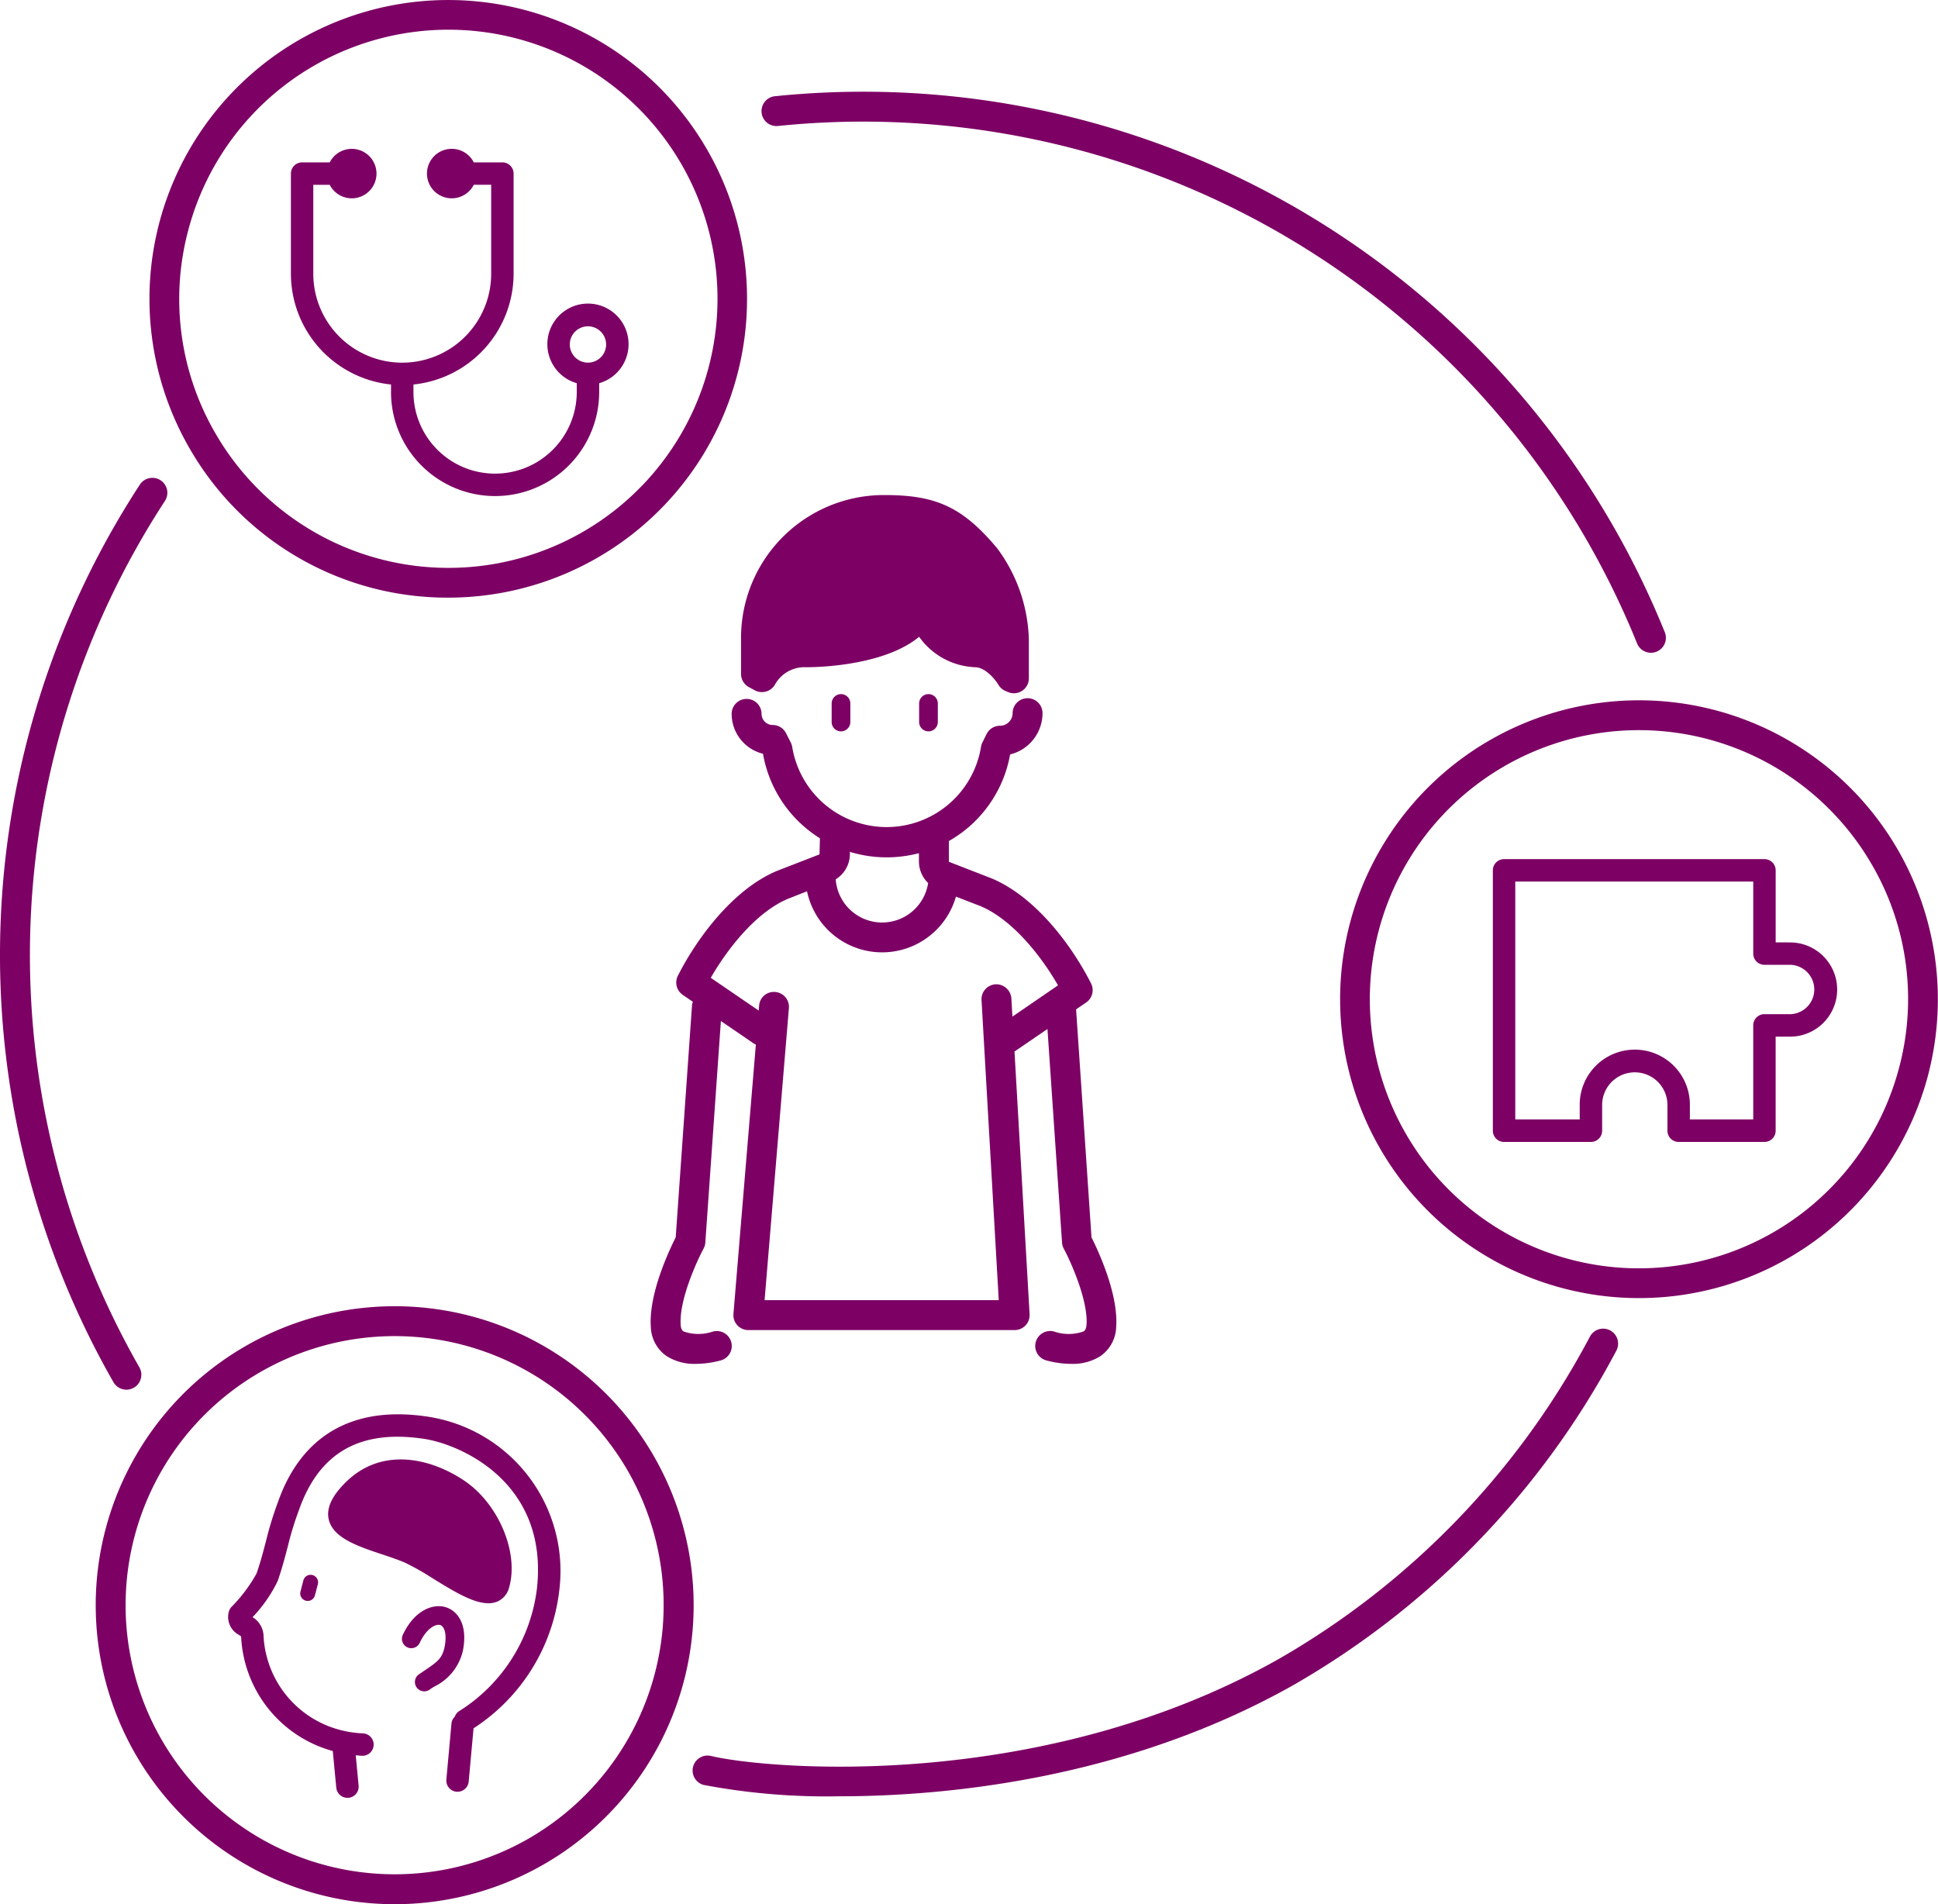 <svg xmlns="http://www.w3.org/2000/svg" width="129.646" height="127.369" viewBox="0 0 129.646 127.369"><g transform="translate(-84.113 -20.18)"><path d="M127.759,117.423a20,20,0,1,0,2.117,15.157A20.02,20.02,0,0,0,127.759,117.423Zm-8.116,25.648a18,18,0,1,1,6.391-24.634A18.018,18.018,0,0,1,119.643,143.071Z" fill="#7d0064"/><path d="M210.992,76.885a19.994,19.994,0,1,0,2.118,15.156A20.022,20.022,0,0,0,210.992,76.885Zm.182,14.653A18,18,0,1,1,209.267,77.9,17.874,17.874,0,0,1,211.174,91.538Z" fill="#7d0064"/><path d="M114.142,60.158A19.988,19.988,0,1,0,96.869,50.3,19.879,19.879,0,0,0,114.142,60.158ZM96.688,35.65a18,18,0,1,1,1.906,13.638A17.869,17.869,0,0,1,96.688,35.65Z" fill="#7d0064"/><path d="M92.57,113.14a.987.987,0,0,0,.493-.131,1,1,0,0,0,.375-1.363A55.594,55.594,0,0,1,95.146,53.69,1,1,0,0,0,93.468,52.6,57.586,57.586,0,0,0,91.7,112.634,1,1,0,0,0,92.57,113.14Z" fill="#7d0064"/><path d="M191.834,109.179a1,1,0,0,0-1.354.4,53.952,53.952,0,0,1-20.792,21.558c-15.991,9.037-34.348,7.388-38.032,6.5a1,1,0,0,0-.471,1.943,44.267,44.267,0,0,0,9.052.76c8.015,0,19.753-1.423,30.435-7.46a55.943,55.943,0,0,0,21.568-22.348A1,1,0,0,0,191.834,109.179Z" fill="#7d0064"/><path d="M136.159,28.607a55.848,55.848,0,0,1,57.472,34.62,1,1,0,0,0,1.854-.75,57.847,57.847,0,0,0-59.531-35.86,1,1,0,0,0,.205,1.99Z" fill="#7d0064"/><path d="M203.749,83.22H202.9V78.4a.75.75,0,0,0-.75-.75H184.73a.75.75,0,0,0-.75.75V95.818a.75.75,0,0,0,.75.75h5.811a.75.75,0,0,0,.75-.75V94.143a2.185,2.185,0,1,1,4.369,0v1.675a.75.75,0,0,0,.75.75h5.738a.75.75,0,0,0,.75-.75V89.524h.851a3.152,3.152,0,1,0,0-6.3Zm0,4.8h-1.6a.75.75,0,0,0-.75.75v6.294H197.16v-.925a3.685,3.685,0,1,0-7.369,0v.925H185.48V79.151H201.4V83.97a.75.75,0,0,0,.75.75h1.6a1.652,1.652,0,1,1,0,3.3Z" fill="#7d0064"/><path d="M110.271,45.9v.5a6.962,6.962,0,0,0,13.925,0v-.586a2.716,2.716,0,1,0-1.5,0V46.4a5.462,5.462,0,0,1-10.925,0v-.5a7.458,7.458,0,0,0,6.7-7.409v-6.7a.75.75,0,0,0-.75-.75h-1.914a1.655,1.655,0,1,0,0,1.5h1.164v5.949a5.949,5.949,0,0,1-11.9,0V32.542h1.1a1.654,1.654,0,1,0,0-1.5h-1.847a.75.75,0,0,0-.75.75v6.7A7.457,7.457,0,0,0,110.271,45.9Zm11.959-2.678a1.215,1.215,0,1,1,1.216,1.216A1.217,1.217,0,0,1,122.23,43.222Z" fill="#7d0064"/><path d="M104.413,125.881l-.194.746a.5.5,0,1,0,.967.252l.194-.746a.5.5,0,0,0-.967-.252Z" fill="#7d0064"/><path d="M115.07,130.644c.365-1.779-.334-2.689-1.11-2.944-.848-.282-2.123.174-2.9,1.842a.625.625,0,0,0,1.133.53c.457-.982,1.084-1.284,1.376-1.186.264.088.464.6.28,1.495-.173.764-.486.974-1.414,1.6l-.321.217a.625.625,0,0,0,.7,1.033l.314-.212A3.555,3.555,0,0,0,115.07,130.644Z" fill="#7d0064"/><path d="M112.745,114.947c-4.99-.765-8.468,1.221-10.043,5.728a22.652,22.652,0,0,0-.791,2.58c-.185.708-.377,1.441-.635,2.181A10.2,10.2,0,0,1,99.6,127.67a.744.744,0,0,0-.179.325,1.35,1.35,0,0,0,.669,1.543c.06.042.148.107.153.1a8.344,8.344,0,0,0,6.132,7.673l.234,2.451a.751.751,0,0,0,.746.679l.072,0a.751.751,0,0,0,.676-.818l-.193-2.031c.133.012.265.033.4.038h.034a.75.75,0,0,0,.032-1.5,7.17,7.17,0,0,1-1.49-.223,6.859,6.859,0,0,1-5.144-6.338,1.525,1.525,0,0,0-.732-1.212,9.449,9.449,0,0,0,1.681-2.421c.278-.8.477-1.558.671-2.295a20.684,20.684,0,0,1,.745-2.436c1.353-3.871,4.106-5.432,8.409-4.77,2.36.363,8.31,2.872,7.515,10.019a11.291,11.291,0,0,1-5.244,8.215.734.734,0,0,0-.246.339.747.747,0,0,0-.227.47l-.341,3.741a.752.752,0,0,0,.679.816c.023,0,.047,0,.069,0a.75.75,0,0,0,.746-.682l.325-3.562a12.727,12.727,0,0,0,5.729-9.174A10.447,10.447,0,0,0,112.745,114.947Z" fill="#7d0064"/><path d="M113.047,125.753c1.389.857,2.713,1.674,3.737,1.674a1.567,1.567,0,0,0,.568-.1,1.4,1.4,0,0,0,.828-.99c.65-2.323-.729-5.58-3.01-7.112-2.245-1.509-5.507-2.278-7.92.1-.944.93-1.319,1.748-1.144,2.5.287,1.237,1.956,1.794,3.571,2.332.555.185,1.08.36,1.524.553A17.041,17.041,0,0,1,113.047,125.753Z" fill="#7d0064"/><path d="M150.9,65.98a1,1,0,0,0,.47.418l.17.073a1,1,0,0,0,1.4-.918V62.987a10.684,10.684,0,0,0-2.125-6.138c-2.29-2.723-4.042-3.553-7.5-3.553a9.557,9.557,0,0,0-9.628,9.691v2.277a1,1,0,0,0,.523.879l.4.216a1.009,1.009,0,0,0,1.359-.409,2.253,2.253,0,0,1,1.988-1.139c.061.006,5.092.077,7.643-2.034a4.82,4.82,0,0,0,3.742,2.035C150.05,64.818,150.717,65.67,150.9,65.98Z" fill="#7d0064"/><path d="M156.6,109.243a2.971,2.971,0,0,1-1.949.013,1,1,0,1,0-.567,1.918,6.427,6.427,0,0,0,1.692.239,3.437,3.437,0,0,0,1.962-.526,2.459,2.459,0,0,0,1.043-1.936c.161-2.243-1.249-5.2-1.651-6L156.1,87.7l.673-.46a1,1,0,0,0,.327-1.278c-1.327-2.617-3.772-5.837-6.677-7.034l-2.831-1.1V76.437a8.333,8.333,0,0,0,4.094-5.79,2.848,2.848,0,0,0,2.168-2.762,1,1,0,0,0-2,0,.844.844,0,0,1-.843.843,1,1,0,0,0-.9.558l-.28.566a.971.971,0,0,0-.091.287,6.4,6.4,0,0,1-12.632,0,1.019,1.019,0,0,0-.1-.3l-.314-.616a1,1,0,0,0-.891-.546.746.746,0,0,1-.745-.745,1,1,0,0,0-2,0,2.75,2.75,0,0,0,2.093,2.667l.006.012a8.341,8.341,0,0,0,3.806,5.643l-.026,1.078-2.82,1.093c-2.884,1.19-5.33,4.409-6.657,7.027a1,1,0,0,0,.327,1.277l.679.464a1.04,1.04,0,0,0-.057.209l-1.093,15.55c-.4.792-1.82,3.75-1.664,5.992a2.461,2.461,0,0,0,1.04,1.938,3.445,3.445,0,0,0,1.973.53,6.445,6.445,0,0,0,1.679-.234,1,1,0,0,0-.558-1.921,2.984,2.984,0,0,1-1.952-.016c-.053-.038-.165-.116-.186-.436-.115-1.64,1.067-4.238,1.531-5.1a1,1,0,0,0,.117-.4l1.042-14.826,2.209,1.51a1.045,1.045,0,0,0,.131.063l-1.5,18.018a1,1,0,0,0,1,1.083h17.811a1,1,0,0,0,1-1.058l-1.01-17.583c.011-.007.024-.009.035-.016l2.171-1.484.975,14.29a.976.976,0,0,0,.117.405c.463.864,1.638,3.465,1.521,5.1C156.769,109.128,156.658,109.205,156.6,109.243ZM143.423,77.531a8.529,8.529,0,0,0,2.164-.28v.577a2,2,0,0,0,.616,1.419A3.114,3.114,0,0,1,140.019,79a1.989,1.989,0,0,0,.949-1.679v-.157A8.479,8.479,0,0,0,143.423,77.531Zm8.417,10.653-.07-1.221a1.015,1.015,0,0,0-1.056-.94,1,1,0,0,0-.94,1.056l1.152,20.07H135.261l1.627-19.533a1,1,0,0,0-.913-1.079.986.986,0,0,0-1.079.913l-.028.331-3.207-2.192c1.184-2.057,3.106-4.441,5.2-5.3L138.1,79.8a5.133,5.133,0,0,0,9.962.357l1.611.624c2.11.87,4.035,3.254,5.219,5.312Z" fill="#7d0064"/><path d="M139.748,67.237v1.241a.625.625,0,0,0,1.25,0V67.237a.625.625,0,0,0-1.25,0Z" fill="#7d0064"/><path d="M145.6,67.237v1.241a.625.625,0,0,0,1.25,0V67.237a.625.625,0,0,0-1.25,0Z" fill="#7d0064"/></g></svg>